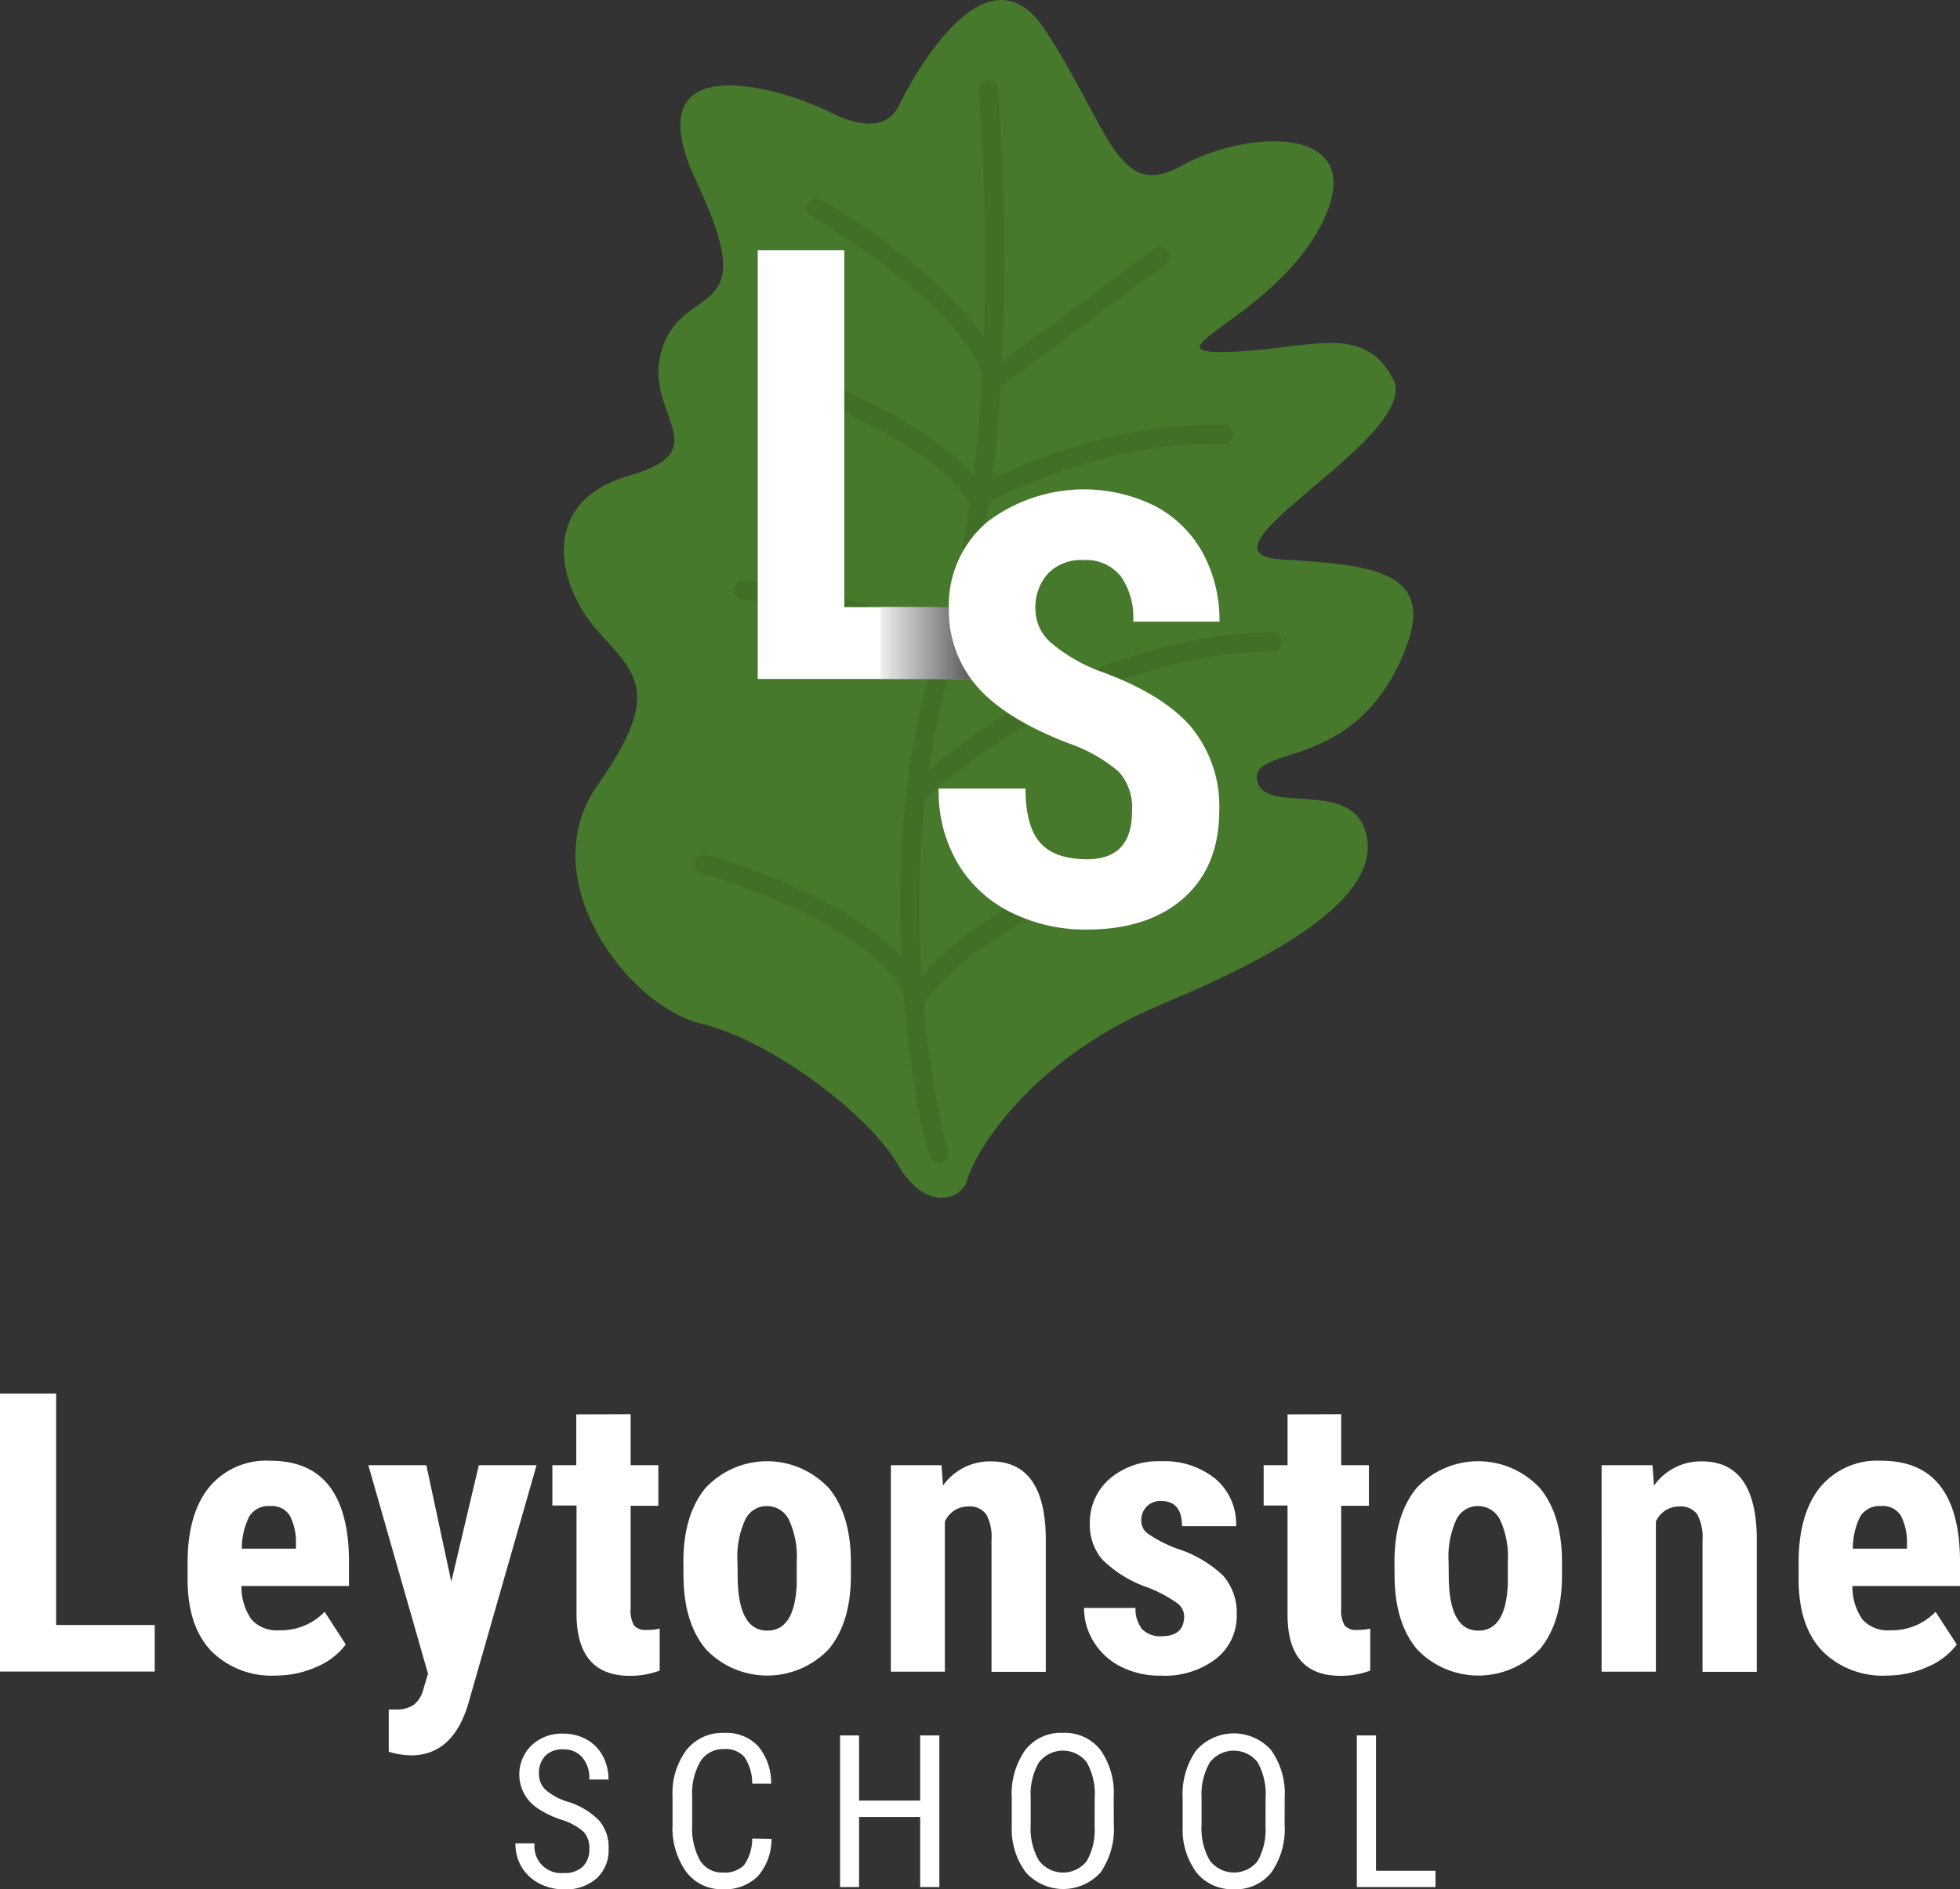<svg xmlns="http://www.w3.org/2000/svg" xmlns:xlink="http://www.w3.org/1999/xlink" width="220.67" height="212.76" viewBox="0 0 220.67 212.76"><rect x="0" y="0" width="220.67" height="212.76" fill="#333333" stroke="none"/><defs><linearGradient id="a" x1="-518.18" y1="456.37" x2="-517.18" y2="456.37" gradientTransform="matrix(10.63, 0, 0, -8.12, 5606.36, 3776.79)" gradientUnits="userSpaceOnUse"><stop offset="0" stop-color="#fff"/><stop offset="1"/></linearGradient></defs><path d="M101.07,12.15s9.34-19.9,16.61-8.77,8.1,19.35,15.36,15.28,21.07-4.79,16,6.06-20.24,15.1-11.1,14.92,15.46-3.52,18.89,3S133.14,62.34,144.25,63s18.66,1.36,12.86,12.57S140.72,84,141.55,87.93s10.58-.36,12.24,5.88S146.94,106.38,131,113s-21.59,17.72-22.1,19.89-4.68,3.71-7.79-1.71-14-13.94-22.21-15.92S59.87,99,67.24,88.48,71.7,76,67.24,71s-6.75-14.47,3.63-17.45,1.14-7,3.74-14.47,11.32-2.72,3.84-18.54c-7.4-15.63,9.38-10.74,15-7.9,6.21,3.14,7.6-.51,7.6-.51" transform="translate(0 0)" style="fill:#46792b"/><path d="M105.72,130.92a1.08,1.08,0,0,1-1-.66c-1.53-3.61-7.22-33.49.88-57.54,7.93-23.55,4.63-62.16,4.6-62.55a1.09,1.09,0,0,1,2.16-.25.13.13,0,0,0,0,.06c0,.39,3.37,39.46-4.7,63.43-4.23,12.56-4.48,26.4-3.94,35.82.61,10.65,2.39,18.75,3,20.18a1.09,1.09,0,0,1-.57,1.43,1.26,1.26,0,0,1-.43.08" transform="translate(0 0)" style="fill:#416f27"/><path d="M112.06,43.69A1.08,1.08,0,0,1,111,42.61a1.06,1.06,0,0,1,.44-.88L130,28a1.08,1.08,0,0,1,1.52.23,1.1,1.1,0,0,1-.23,1.52h0L112.71,43.48a1.07,1.07,0,0,1-.65.21" transform="translate(0 0)" style="fill:#416f27"/><path d="M111.91,43.49a1.09,1.09,0,0,1-1-.73C108,33.9,91.47,24.42,91.3,24.32a1.07,1.07,0,0,1,1.06-1.85c.7.4,17.38,10,20.56,19.62a1.06,1.06,0,0,1-.68,1.34,1,1,0,0,1-.33.06" transform="translate(0 0)" style="fill:#416f27"/><path d="M110.26,57.57a1.09,1.09,0,0,1-1.05-.6c-1.48-3-5.48-6.18-11.56-9.29a77.62,77.62,0,0,0-9-3.91A1.1,1.1,0,0,1,88,42.38a1.08,1.08,0,0,1,1.38-.67,78.67,78.67,0,0,1,9.29,4c6.6,3.38,10.82,6.83,12.53,10.27a1.09,1.09,0,0,1-.49,1.46,1.13,1.13,0,0,1-.41.11" transform="translate(0 0)" style="fill:#416f27"/><path d="M110.75,56.64a1.08,1.08,0,0,1-.42-2c.53-.3,13.27-7.22,27.43-6.79a1.08,1.08,0,0,1,1.05,1.12A1.1,1.1,0,0,1,137.69,50h0c-13.57-.42-26.18,6.44-26.31,6.51a1.06,1.06,0,0,1-.63.13" transform="translate(0 0)" style="fill:#416f27"/><path d="M106.57,74.46a1.11,1.11,0,0,1-1.07-.11C97,68.46,83.71,67.54,83.57,67.53a1.09,1.09,0,0,1,.14-2.17c.57,0,14,1,23,7.21a1.08,1.08,0,0,1,.27,1.51,1.06,1.06,0,0,1-.44.37" transform="translate(0 0)" style="fill:#416f27"/><path d="M103.51,90.22a1.08,1.08,0,0,1-1.08-1.08,1.1,1.1,0,0,1,.32-.78,63.84,63.84,0,0,1,11.48-8.47c6.57-3.88,16.94-8.53,29.07-8.69a1.09,1.09,0,0,1,0,2.17c-22.32.29-38.89,16.38-39.05,16.54a1.11,1.11,0,0,1-.77.31" transform="translate(0 0)" style="fill:#416f27"/><path d="M102.66,112.09a1.1,1.1,0,0,1-.93-.52C96.64,103.22,79.16,98.43,79,98.38a1.08,1.08,0,0,1-.77-1.33,1.09,1.09,0,0,1,1.33-.77c.76.2,18.5,5.07,24,14.16a1.08,1.08,0,0,1-.37,1.49,1.1,1.1,0,0,1-.56.16" transform="translate(0 0)" style="fill:#416f27"/><path d="M103.13,113.41a1.09,1.09,0,0,1-1.09-1.09,1.14,1.14,0,0,1,.21-.64,37.49,37.49,0,0,1,31.46-14,1.09,1.09,0,1,1-.13,2.17h0c-18.72-1.37-29.44,13-29.54,13.11a1.1,1.1,0,0,1-.88.45" transform="translate(0 0)" style="fill:#416f27"/><path d="M6.32,183h11.1v5.24H0V156.93H6.32Z" transform="translate(0 0)" style="fill:#fff"/><path d="M31.06,188.69a9.58,9.58,0,0,1-7.31-2.8q-2.62-2.8-2.63-8V176c0-3.68.81-6.51,2.41-8.5a8.33,8.33,0,0,1,6.9-3q4.4,0,6.6,2.8t2.26,8.3v3H27.19a6.27,6.27,0,0,0,1.14,3.79,3.81,3.81,0,0,0,3.12,1.2,6.83,6.83,0,0,0,5.1-2.08l2.38,3.68a7.89,7.89,0,0,1-3.24,2.5A11.18,11.18,0,0,1,31.06,188.69ZM27.23,174.4h6.09v-.56a6.54,6.54,0,0,0-.69-3.16,2.4,2.4,0,0,0-2.23-1.08,2.55,2.55,0,0,0-2.32,1.14,7.9,7.9,0,0,0-.85,3.66Z" transform="translate(0 0)" style="fill:#fff"/><path d="M50.81,178.12,53.91,165h6.5l-7.66,26.76q-1.72,5.91-6.48,5.92a9.27,9.27,0,0,1-2.5-.41v-4.76l.71,0a3.43,3.43,0,0,0,2.14-.55,3.36,3.36,0,0,0,1.09-1.9l.48-1.57L41.47,165H48Z" transform="translate(0 0)" style="fill:#fff"/><path d="M71,159.26V165h3.12v4.57H71v11.57a3.41,3.41,0,0,0,.38,1.9,1.7,1.7,0,0,0,1.45.51,5.78,5.78,0,0,0,1.44-.15l0,4.73a9.37,9.37,0,0,1-3.36.59q-5.89,0-6-6.77V169.54H62.19V165h2.69v-5.72Z" transform="translate(0 0)" style="fill:#fff"/><path d="M76.94,175.86c0-3.52.84-6.29,2.5-8.3a9.48,9.48,0,0,1,13.39-.46c.16.15.32.3.47.46q2.49,3,2.5,8.35v1.49c0,3.54-.83,6.3-2.48,8.3a9.54,9.54,0,0,1-13.49.38,4.89,4.89,0,0,1-.39-.4c-1.66-2-2.49-4.77-2.49-8.33Zm6.11,1.53q0,6.24,3.34,6.24,3.08,0,3.31-5.21l0-2.56a9.85,9.85,0,0,0-.88-4.72,2.76,2.76,0,0,0-2.5-1.54,2.67,2.67,0,0,0-2.42,1.54,10,10,0,0,0-.87,4.72Z" transform="translate(0 0)" style="fill:#fff"/><path d="M106,165l.17,2.3a6.45,6.45,0,0,1,5.4-2.73q6,0,6.17,8.41v15.29h-6.11V173.41a5.3,5.3,0,0,0-.59-2.87,2.28,2.28,0,0,0-2.07-.89,2.84,2.84,0,0,0-2.59,1.7v16.9H100.3V165Z" transform="translate(0 0)" style="fill:#fff"/><path d="M133.32,182a1.86,1.86,0,0,0-.74-1.43,14.81,14.81,0,0,0-3.3-1.78,13.53,13.53,0,0,1-5.17-3.16,6,6,0,0,1-1.41-4.07,6.51,6.51,0,0,1,2.2-5,8.4,8.4,0,0,1,5.84-2,9.06,9.06,0,0,1,6.13,2,6.66,6.66,0,0,1,2.3,5.31h-6.09c0-1.89-.79-2.84-2.36-2.84a2.12,2.12,0,0,0-2.22,2.28,1.76,1.76,0,0,0,.69,1.37,15.2,15.2,0,0,0,3.25,1.69,13.43,13.43,0,0,1,5.26,3.06,6.33,6.33,0,0,1,1.54,4.38,6.11,6.11,0,0,1-2.35,5,9.45,9.45,0,0,1-6.15,1.89,9.73,9.73,0,0,1-4.52-1,7.53,7.53,0,0,1-3.06-2.78,7.1,7.1,0,0,1-1.11-3.85h5.79a3.69,3.69,0,0,0,.74,2.39,2.92,2.92,0,0,0,2.29.8C132.5,184.23,133.32,183.49,133.32,182Z" transform="translate(0 0)" style="fill:#fff"/><path d="M151,159.26V165h3.12v4.57H151v11.57a3.41,3.41,0,0,0,.38,1.9,1.7,1.7,0,0,0,1.45.51,5.78,5.78,0,0,0,1.44-.15l0,4.73a9.37,9.37,0,0,1-3.36.59q-5.9,0-5.95-6.77V169.54h-2.69V165h2.69v-5.72Z" transform="translate(0 0)" style="fill:#fff"/><path d="M157,175.86c0-3.52.84-6.29,2.5-8.3a9.48,9.48,0,0,1,13.39-.46c.16.15.32.3.47.46,1.66,2,2.5,4.79,2.5,8.35v1.49c0,3.54-.83,6.3-2.48,8.3a9.54,9.54,0,0,1-13.49.38,4.89,4.89,0,0,1-.39-.4c-1.66-2-2.49-4.77-2.49-8.33Zm6.11,1.53q0,6.24,3.34,6.24,3.08,0,3.31-5.21l0-2.56a9.85,9.85,0,0,0-.88-4.72,2.76,2.76,0,0,0-2.5-1.54,2.68,2.68,0,0,0-2.42,1.54,10,10,0,0,0-.87,4.72Z" transform="translate(0 0)" style="fill:#fff"/><path d="M186.05,165l.17,2.3a6.45,6.45,0,0,1,5.4-2.73q6,0,6.17,8.41v15.29h-6.11V173.41a5.39,5.39,0,0,0-.59-2.87,2.3,2.3,0,0,0-2.08-.89,2.84,2.84,0,0,0-2.58,1.7v16.9h-6.11V165Z" transform="translate(0 0)" style="fill:#fff"/><path d="M212.44,188.69a9.57,9.57,0,0,1-7.31-2.8q-2.62-2.8-2.63-8V176q0-5.52,2.41-8.5a8.33,8.33,0,0,1,6.9-3q4.4,0,6.6,2.8t2.26,8.3v3H208.56a6.41,6.41,0,0,0,1.14,3.79,3.83,3.83,0,0,0,3.12,1.2,6.83,6.83,0,0,0,5.1-2.08l2.39,3.68a7.85,7.85,0,0,1-3.25,2.5A11.14,11.14,0,0,1,212.44,188.69Zm-3.83-14.29h6.09v-.56a6.54,6.54,0,0,0-.69-3.16,2.41,2.41,0,0,0-2.24-1.08,2.54,2.54,0,0,0-2.31,1.14,7.9,7.9,0,0,0-.85,3.66Z" transform="translate(0 0)" style="fill:#fff"/><path d="M66.35,208.19a2.6,2.6,0,0,0-.69-1.95,6.94,6.94,0,0,0-2.5-1.33,10.91,10.91,0,0,1-2.76-1.36,4.56,4.56,0,0,1-.55-7,4.91,4.91,0,0,1,3.55-1.32,5.4,5.4,0,0,1,2.67.67,4.65,4.65,0,0,1,1.81,1.87,5.58,5.58,0,0,1,.63,2.63H66.35a3.58,3.58,0,0,0-.76-2.46A2.73,2.73,0,0,0,63.4,197a2.68,2.68,0,0,0-2,.72,2.81,2.81,0,0,0-.72,2.05,2.41,2.41,0,0,0,.77,1.81,6.92,6.92,0,0,0,2.4,1.3A8.32,8.32,0,0,1,67.44,205a4.59,4.59,0,0,1,1.08,3.19,4.3,4.3,0,0,1-1.34,3.33,5.26,5.26,0,0,1-3.68,1.25,6,6,0,0,1-2.75-.65,5,5,0,0,1-2-1.83,5.08,5.08,0,0,1-.72-2.71h2.16a3,3,0,0,0,3.29,3.34,2.87,2.87,0,0,0,2.14-.72A2.69,2.69,0,0,0,66.35,208.19Z" transform="translate(0 0)" style="fill:#fff"/><path d="M86.86,207.08a6.33,6.33,0,0,1-1.54,4.21,5.25,5.25,0,0,1-4,1.46,4.92,4.92,0,0,1-4.09-2,8.46,8.46,0,0,1-1.51-5.3v-3.1a8.18,8.18,0,0,1,1.55-5.26,5.15,5.15,0,0,1,4.25-1.94,4.91,4.91,0,0,1,3.83,1.48,6.45,6.45,0,0,1,1.47,4.23H84.69a5.36,5.36,0,0,0-.88-3,2.77,2.77,0,0,0-2.25-.89,3,3,0,0,0-2.69,1.37,7.1,7.1,0,0,0-.94,4v3.14a7.49,7.49,0,0,0,.87,4,2.86,2.86,0,0,0,2.56,1.39,3.09,3.09,0,0,0,2.41-.83,5.21,5.21,0,0,0,.92-3Z" transform="translate(0 0)" style="fill:#fff"/><path d="M105.76,212.51H103.6v-7.9H96.72v7.9H94.58V195.43h2.14v7.34h6.88v-7.34h2.16Z" transform="translate(0 0)" style="fill:#fff"/><path d="M125.4,205.47a8.59,8.59,0,0,1-1.49,5.39,5.67,5.67,0,0,1-8.41,0,8.13,8.13,0,0,1-1.59-5.19v-3.21a8.55,8.55,0,0,1,1.51-5.37,5.07,5.07,0,0,1,4.22-1.95,5.13,5.13,0,0,1,4.21,1.86,8.34,8.34,0,0,1,1.54,5.31Zm-2.15-3a7.26,7.26,0,0,0-.89-4,3.39,3.39,0,0,0-4.76-.62,3.88,3.88,0,0,0-.64.64,7.15,7.15,0,0,0-.92,3.94v3.06a7.21,7.21,0,0,0,.91,4,3.4,3.4,0,0,0,5.39.11,7,7,0,0,0,.9-3.89Z" transform="translate(0 0)" style="fill:#fff"/><path d="M144.63,205.47a8.47,8.47,0,0,1-1.49,5.39,5.08,5.08,0,0,1-4.23,1.89,5.14,5.14,0,0,1-4.17-1.84,8.13,8.13,0,0,1-1.59-5.19v-3.21a8.55,8.55,0,0,1,1.51-5.37,5.63,5.63,0,0,1,8.43-.08,8.38,8.38,0,0,1,1.55,5.31Zm-2.14-3a7.35,7.35,0,0,0-.89-4,3.41,3.41,0,0,0-4.77-.62,3.47,3.47,0,0,0-.63.64,7.15,7.15,0,0,0-.92,3.94v3.06a7.21,7.21,0,0,0,.91,4,3.41,3.41,0,0,0,4.78.7,3.78,3.78,0,0,0,.61-.59,7.12,7.12,0,0,0,.9-3.89Z" transform="translate(0 0)" style="fill:#fff"/><path d="M154.92,210.67h6.7v1.84h-8.86V195.43h2.16Z" transform="translate(0 0)" style="fill:#fff"/><path d="M95.06,68.37h17.11v8.09H85.31V28.18h9.75Z" transform="translate(0 0)" style="fill:#fff"/><rect x="99.15" y="68.34" width="10.63" height="8.12" style="opacity:0.61;isolation:isolate;fill:url(#a)"/><path d="M127.45,91.35a6,6,0,0,0-1.51-4.46,17.38,17.38,0,0,0-5.48-3.13c-4.84-1.84-8.33-4-10.45-6.45a13,13,0,0,1-3.18-8.74,12.26,12.26,0,0,1,4.33-9.8A18,18,0,0,1,130.07,57a13.07,13.07,0,0,1,5.36,5.29A15.86,15.86,0,0,1,137.3,70h-9.72a8,8,0,0,0-1.44-5.16A5,5,0,0,0,122,63.07a5.19,5.19,0,0,0-4,1.51,5.64,5.64,0,0,0-1.42,4.06,5,5,0,0,0,1.59,3.6,18.23,18.23,0,0,0,5.63,3.33q7.06,2.55,10.27,6.26a14,14,0,0,1,3.2,9.46c0,4.19-1.34,7.48-4,9.84s-6.31,3.55-10.9,3.55a18.77,18.77,0,0,1-8.52-1.92,14.4,14.4,0,0,1-6-5.5,16,16,0,0,1-2.17-8.46h9.78q0,4.19,1.62,6.07t5.31,1.89C125.75,96.76,127.45,95,127.45,91.35Z" transform="translate(0 0)" style="fill:#fff"/></svg>